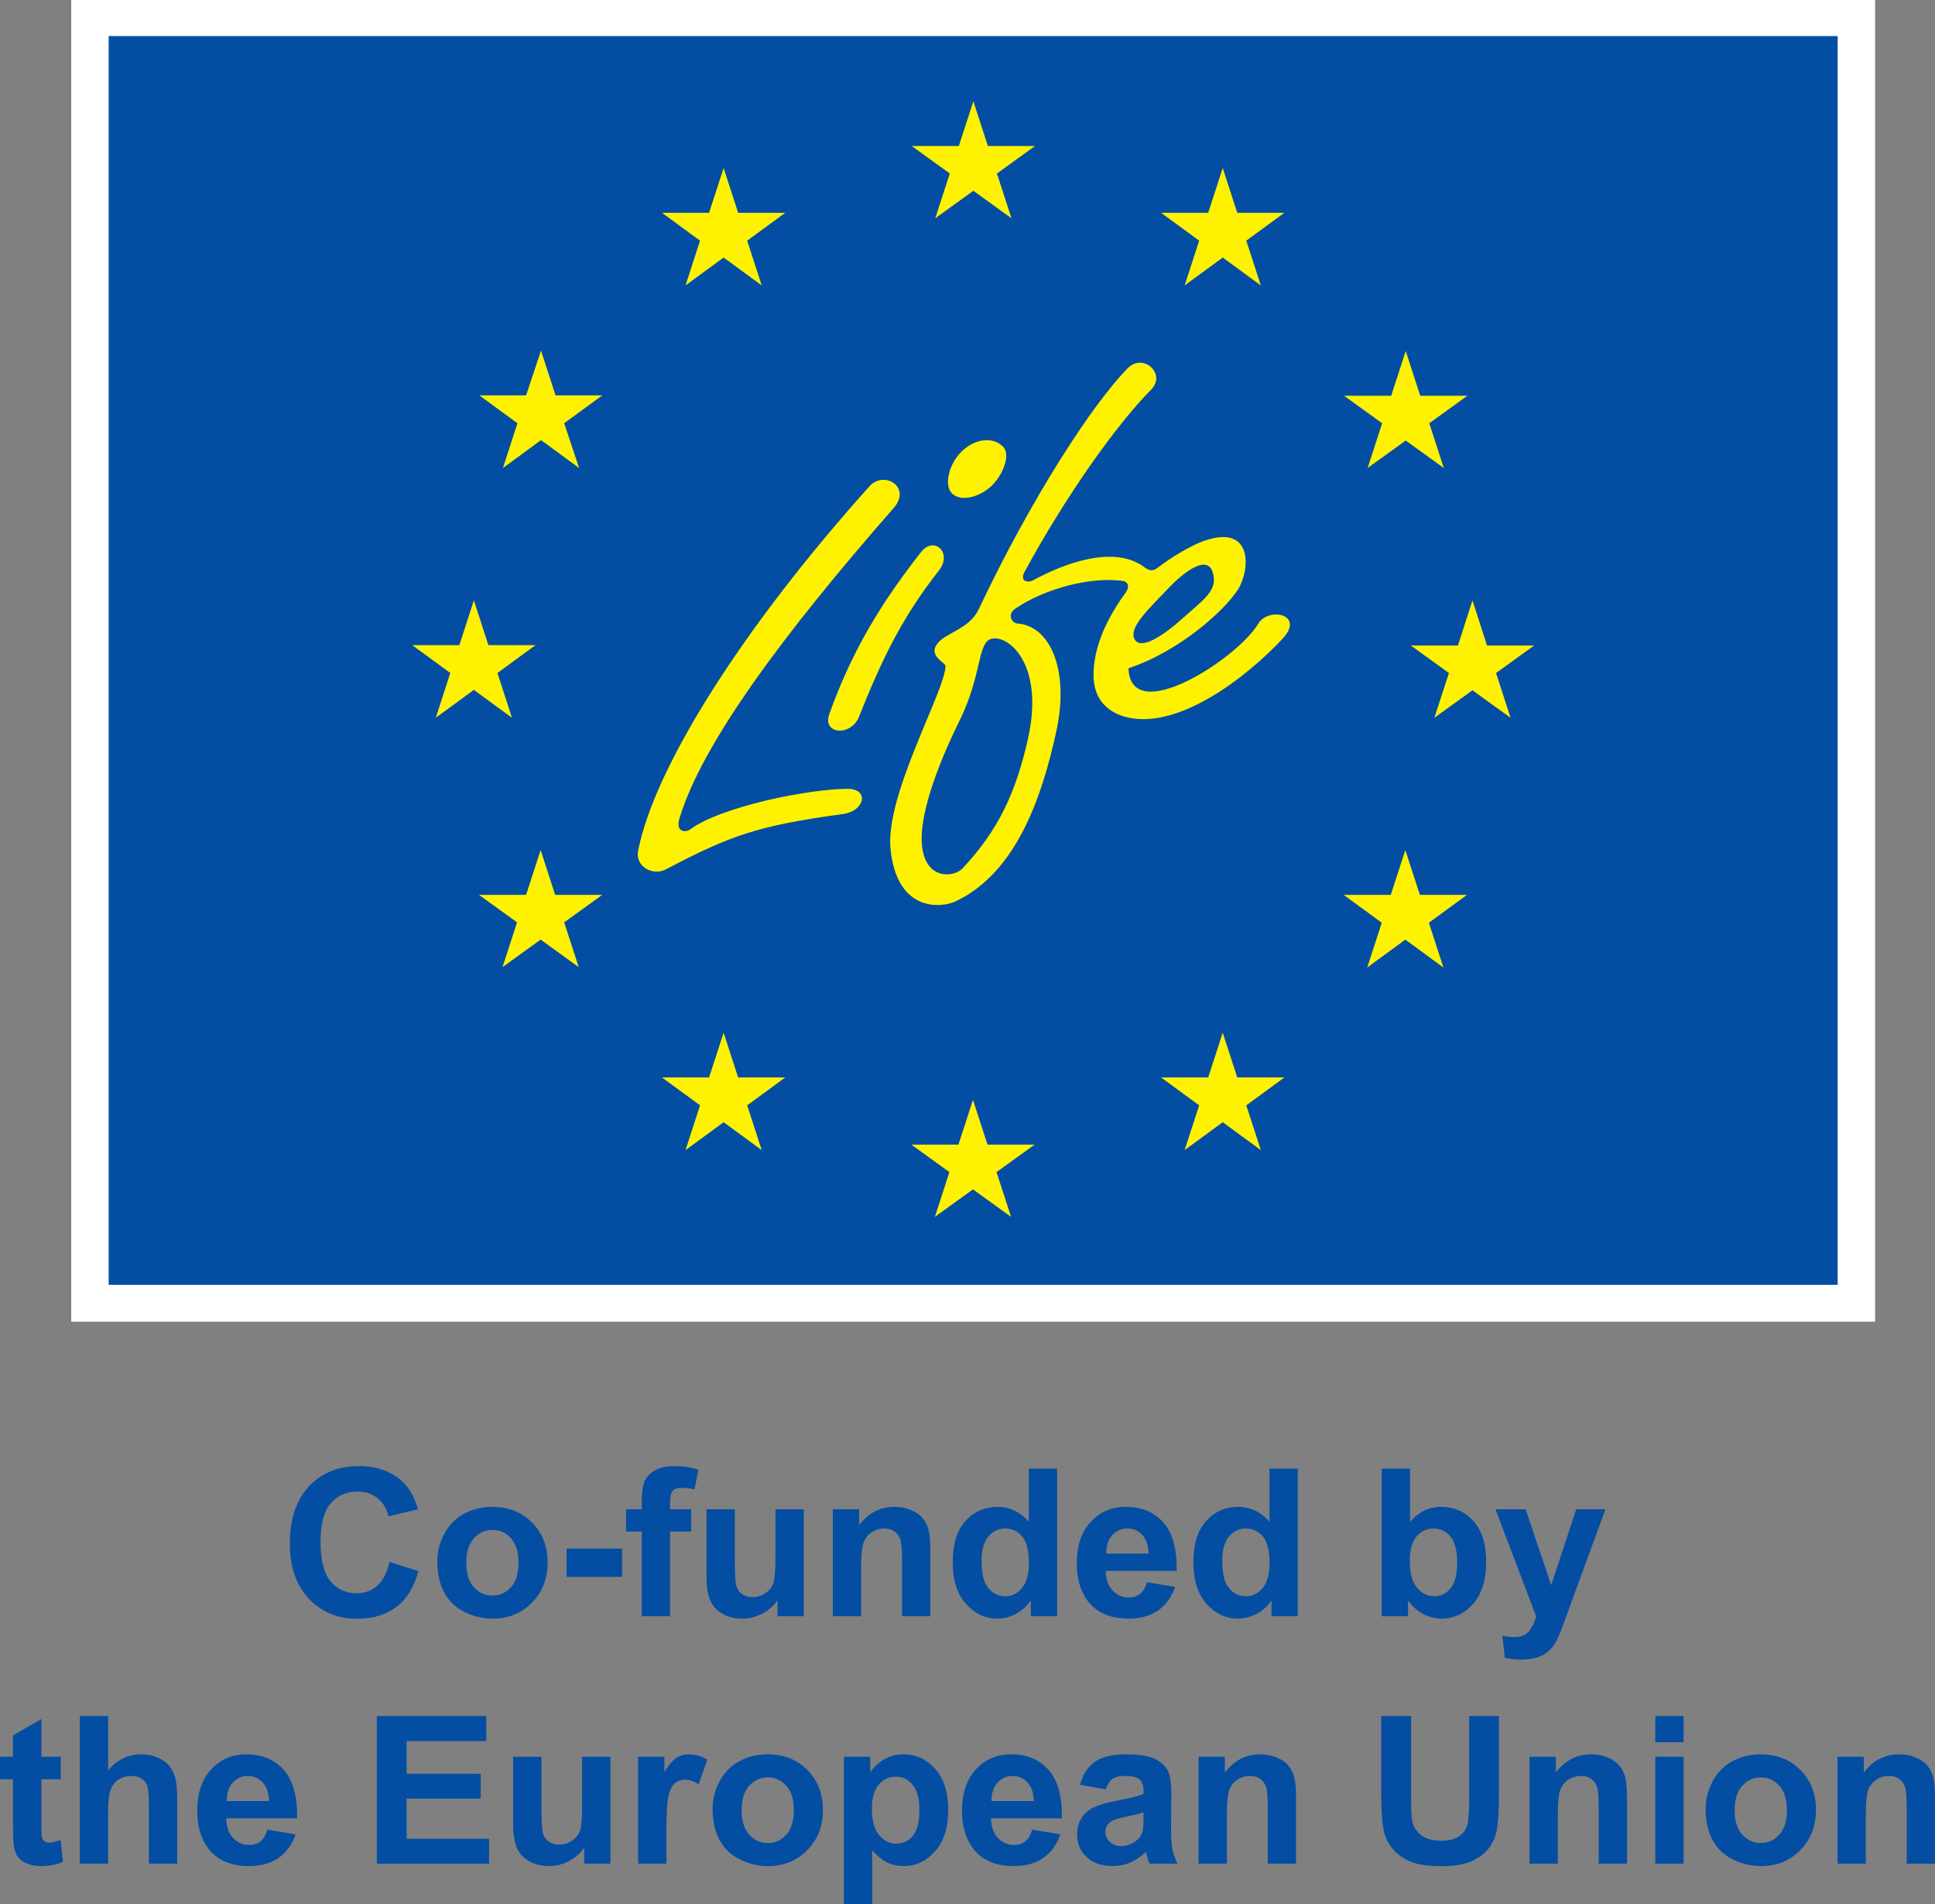 <?xml version="1.0" encoding="UTF-8"?><svg id="Layer_1" xmlns="http://www.w3.org/2000/svg" viewBox="0 0 197.052 193.935"><rect x="0" y="0" width="197.052" height="193.935" fill="#808080" stroke="none"/><defs><style>.cls-1{fill:#fff;}.cls-2{fill:#fff200;}.cls-2,.cls-3{fill-rule:evenodd;}.cls-4,.cls-3{fill:#034ea2;}</style></defs><g><path class="cls-4" d="m39.67,159.065l2.942.934c-.451,1.641-1.201,2.859-2.251,3.655-1.049.797-2.381,1.194-3.994,1.194-1.996,0-3.637-.682-4.922-2.045-1.285-1.364-1.928-3.229-1.928-5.594,0-2.502.646-4.445,1.938-5.829,1.292-1.385,2.99-2.077,5.097-2.077,1.838,0,3.332.544,4.48,1.631.684.643,1.196,1.565,1.538,2.769l-3.005.718c-.178-.779-.548-1.395-1.112-1.846-.563-.451-1.249-.677-2.056-.677-1.114,0-2.019.399-2.712,1.2-.694.799-1.041,2.095-1.041,3.886,0,1.9.342,3.254,1.025,4.061s1.572,1.21,2.666,1.21c.807,0,1.5-.256,2.081-.77.581-.512.998-1.318,1.252-2.42Z"/><path class="cls-4" d="m44.53,158.994c0-.957.235-1.883.708-2.778.471-.896,1.14-1.58,2.004-2.051.865-.473,1.83-.708,2.896-.708,1.647,0,2.998.535,4.051,1.604,1.053,1.07,1.579,2.422,1.579,4.056,0,1.647-.531,3.013-1.595,4.097-1.062,1.083-2.401,1.625-4.014,1.625-.999,0-1.95-.226-2.856-.677-.905-.451-1.595-1.112-2.065-1.984-.473-.871-.708-1.933-.708-3.184Zm2.953.153c0,1.081.257,1.908.769,2.482.514.574,1.146.861,1.897.861s1.383-.287,1.892-.861c.51-.574.764-1.408.764-2.502,0-1.066-.254-1.887-.764-2.461-.509-.574-1.14-.861-1.892-.861s-1.384.287-1.897.861c-.512.574-.769,1.401-.769,2.48Z"/><path class="cls-4" d="m57.696,160.583v-2.881h5.66v2.881h-5.66Z"/><path class="cls-4" d="m63.756,153.703h1.6v-.82c0-.916.098-1.6.292-2.051.195-.451.554-.818,1.077-1.103.522-.283,1.184-.426,1.984-.426.82,0,1.623.123,2.409.369l-.39,2.01c-.458-.108-.899-.164-1.322-.164-.418,0-.717.098-.897.293-.182.194-.272.568-.272,1.123v.769h2.154v2.267h-2.154v8.623h-2.881v-8.623h-1.6v-2.267Z"/><path class="cls-4" d="m79.178,164.592v-1.631c-.396.582-.918,1.04-1.563,1.375-.646.334-1.328.502-2.046.502-.731,0-1.388-.161-1.969-.482-.581-.32-1.002-.771-1.261-1.354-.261-.58-.391-1.384-.391-2.409v-6.891h2.882v5.004c0,1.531.053,2.47.159,2.814.105.346.299.619.579.82.28.202.636.303,1.066.303.492,0,.933-.135,1.323-.405.389-.27.656-.604.799-1.005.145-.399.216-1.379.216-2.938v-4.594h2.882v10.89h-2.677Z"/><path class="cls-4" d="m94.742,164.592h-2.881v-5.558c0-1.176-.062-1.937-.185-2.281-.123-.346-.323-.613-.6-.806-.277-.19-.61-.287-1-.287-.499,0-.947.138-1.343.41-.397.274-.669.637-.815,1.088-.147.451-.221,1.285-.221,2.502v4.932h-2.882v-10.89h2.677v1.6c.95-1.23,2.146-1.846,3.589-1.846.636,0,1.217.114,1.743.344.526.229.925.521,1.194.876.271.356.458.76.564,1.211.105.451.158,1.097.158,1.938v6.768Z"/><path class="cls-4" d="m107.652,164.592h-2.676v-1.6c-.444.622-.969,1.085-1.574,1.39-.604.304-1.215.456-1.83.456-1.251,0-2.322-.504-3.215-1.513-.892-1.008-1.338-2.415-1.338-4.22,0-1.846.434-3.248,1.303-4.209.867-.96,1.965-1.44,3.291-1.44,1.217,0,2.27.506,3.158,1.518v-5.414h2.881v15.032Zm-7.689-5.681c0,1.162.16,2.003.481,2.522.465.752,1.114,1.128,1.948,1.128.663,0,1.227-.282,1.691-.846.465-.564.697-1.406.697-2.528,0-1.25-.225-2.151-.676-2.701-.451-.551-1.029-.826-1.733-.826-.684,0-1.256.272-1.718.815-.461.544-.691,1.355-.691,2.436Z"/><path class="cls-4" d="m116.8,161.126l2.871.481c-.369,1.054-.952,1.854-1.748,2.405-.797.55-1.793.825-2.989.825-1.894,0-3.295-.618-4.204-1.855-.718-.991-1.077-2.242-1.077-3.754,0-1.805.473-3.218,1.416-4.239.943-1.022,2.136-1.533,3.578-1.533,1.62,0,2.898.535,3.835,1.604.937,1.07,1.384,2.709,1.343,4.917h-7.219c.021.854.253,1.52.697,1.994.444.476.998.713,1.662.713.451,0,.83-.123,1.138-.369s.54-.643.697-1.189Zm.164-2.912c-.021-.834-.235-1.468-.646-1.902-.41-.434-.91-.651-1.498-.651-.629,0-1.148.229-1.559.688s-.611,1.08-.604,1.866h4.307Z"/><path class="cls-4" d="m132.159,164.592h-2.676v-1.6c-.444.622-.969,1.085-1.574,1.39-.604.304-1.215.456-1.83.456-1.251,0-2.322-.504-3.215-1.513-.892-1.008-1.338-2.415-1.338-4.22,0-1.846.434-3.248,1.303-4.209.867-.96,1.965-1.44,3.291-1.44,1.217,0,2.27.506,3.158,1.518v-5.414h2.881v15.032Zm-7.689-5.681c0,1.162.16,2.003.481,2.522.465.752,1.114,1.128,1.948,1.128.663,0,1.227-.282,1.691-.846.465-.564.697-1.406.697-2.528,0-1.25-.225-2.151-.676-2.701-.451-.551-1.029-.826-1.733-.826-.684,0-1.256.272-1.718.815-.461.544-.691,1.355-.691,2.436Z"/><path class="cls-4" d="m140.712,164.592v-15.032h2.881v5.414c.889-1.012,1.941-1.518,3.158-1.518,1.326,0,2.423.48,3.291,1.44.868.961,1.303,2.34,1.303,4.138,0,1.859-.442,3.292-1.328,4.296-.885,1.006-1.96,1.508-3.225,1.508-.622,0-1.235-.155-1.841-.467-.604-.311-1.126-.771-1.563-1.379v1.6h-2.676Zm2.86-5.681c0,1.128.178,1.962.533,2.502.499.766,1.162,1.148,1.989,1.148.636,0,1.178-.271,1.625-.815.448-.543.672-1.399.672-2.568,0-1.244-.226-2.142-.677-2.691-.451-.551-1.029-.826-1.733-.826-.69,0-1.265.269-1.723.806-.458.536-.687,1.352-.687,2.445Z"/><path class="cls-4" d="m152.298,153.703h3.065l2.605,7.731,2.543-7.731h2.983l-3.845,10.479-.688,1.896c-.253.637-.494,1.121-.723,1.457-.229.334-.492.606-.79.814-.297.209-.663.371-1.097.487-.435.116-.925.175-1.472.175-.554,0-1.097-.059-1.63-.175l-.257-2.256c.451.089.857.134,1.22.134.67,0,1.166-.197,1.487-.59.321-.394.567-.895.738-1.502l-4.143-10.921Z"/><path class="cls-4" d="m6.183,178.903v2.297h-1.969v4.389c0,.889.019,1.406.057,1.554.037.146.123.269.256.363.134.097.296.145.487.145.267,0,.652-.093,1.158-.277l.246,2.235c-.67.287-1.429.431-2.275.431-.521,0-.988-.087-1.405-.262-.417-.174-.723-.399-.918-.677-.194-.276-.33-.651-.405-1.122-.061-.335-.092-1.012-.092-2.031v-4.747H0v-2.297h1.322v-2.163l2.892-1.682v3.845h1.969Z"/><path class="cls-4" d="m11.012,174.76v5.526c.929-1.086,2.04-1.63,3.332-1.63.663,0,1.262.123,1.795.369s.935.561,1.204.943c.271.383.455.807.554,1.271.1.465.148,1.187.148,2.163v6.389h-2.881v-5.752c0-1.142-.055-1.867-.164-2.174-.109-.309-.303-.553-.579-.733-.277-.182-.624-.272-1.041-.272-.479,0-.906.117-1.282.35s-.65.582-.825,1.051c-.174.468-.261,1.16-.261,2.076v5.455h-2.882v-15.032h2.882Z"/><path class="cls-4" d="m27.231,186.327l2.871.481c-.369,1.054-.952,1.854-1.748,2.405-.797.55-1.793.825-2.989.825-1.894,0-3.295-.618-4.204-1.855-.718-.991-1.077-2.242-1.077-3.754,0-1.805.473-3.218,1.416-4.239.943-1.022,2.136-1.533,3.578-1.533,1.62,0,2.898.535,3.835,1.604.937,1.07,1.384,2.709,1.343,4.917h-7.219c.021.854.253,1.52.697,1.994.444.476.998.713,1.662.713.451,0,.83-.123,1.138-.369s.54-.643.697-1.189Zm.164-2.912c-.021-.834-.235-1.468-.646-1.902-.41-.434-.91-.651-1.498-.651-.629,0-1.148.229-1.559.688s-.611,1.08-.604,1.866h4.307Z"/><path class="cls-4" d="m38.375,189.792v-15.032h11.146v2.543h-8.111v3.333h7.547v2.532h-7.547v4.091h8.398v2.533h-11.434Z"/><path class="cls-4" d="m59.487,189.792v-1.631c-.396.582-.918,1.04-1.563,1.375-.646.334-1.328.502-2.046.502-.731,0-1.388-.161-1.969-.482-.581-.32-1.002-.771-1.261-1.354-.261-.58-.391-1.384-.391-2.409v-6.891h2.882v5.004c0,1.531.053,2.47.159,2.814.105.346.299.619.579.82.28.202.636.303,1.066.303.492,0,.933-.135,1.323-.405.389-.27.656-.604.799-1.005.145-.399.216-1.379.216-2.938v-4.594h2.882v10.89h-2.677Z"/><path class="cls-4" d="m67.864,189.792h-2.881v-10.89h2.676v1.548c.458-.73.87-1.213,1.235-1.445.366-.232.781-.349,1.246-.349.656,0,1.288.182,1.897.544l-.893,2.512c-.485-.314-.937-.472-1.354-.472-.403,0-.745.111-1.025.333-.28.223-.501.624-.661,1.205-.161.581-.241,1.798-.241,3.65v3.363Z"/><path class="cls-4" d="m72.569,184.194c0-.957.235-1.883.708-2.778.471-.896,1.14-1.58,2.004-2.051.865-.473,1.83-.708,2.896-.708,1.647,0,2.998.535,4.051,1.604,1.053,1.07,1.579,2.422,1.579,4.056,0,1.647-.531,3.013-1.595,4.097-1.062,1.083-2.401,1.625-4.014,1.625-.999,0-1.95-.226-2.856-.677-.905-.451-1.595-1.112-2.065-1.984-.473-.871-.708-1.933-.708-3.184Zm2.953.153c0,1.081.257,1.908.769,2.482.514.574,1.146.861,1.897.861s1.383-.287,1.892-.861c.51-.574.764-1.408.764-2.502,0-1.066-.254-1.887-.764-2.461-.509-.574-1.14-.861-1.892-.861s-1.384.287-1.897.861c-.512.574-.769,1.401-.769,2.48Z"/><path class="cls-4" d="m85.94,178.903h2.686v1.6c.35-.547.82-.991,1.416-1.333.594-.342,1.254-.513,1.979-.513,1.265,0,2.338.496,3.22,1.487s1.323,2.372,1.323,4.143c0,1.818-.445,3.231-1.334,4.239-.889,1.009-1.965,1.513-3.229,1.513-.602,0-1.146-.12-1.636-.359-.488-.238-1.003-.648-1.543-1.23v5.486h-2.881v-15.032Zm2.85,5.261c0,1.224.243,2.127.729,2.712.485.584,1.076.876,1.773.876.67,0,1.228-.268,1.672-.805.444-.536.666-1.416.666-2.641,0-1.141-.229-1.988-.687-2.543-.458-.553-1.025-.83-1.702-.83-.704,0-1.289.271-1.754.815-.465.543-.697,1.349-.697,2.415Z"/><path class="cls-4" d="m105.113,186.327l2.871.481c-.369,1.054-.952,1.854-1.748,2.405-.797.55-1.793.825-2.989.825-1.894,0-3.295-.618-4.204-1.855-.718-.991-1.077-2.242-1.077-3.754,0-1.805.473-3.218,1.416-4.239.943-1.022,2.136-1.533,3.578-1.533,1.62,0,2.898.535,3.835,1.604.937,1.07,1.384,2.709,1.343,4.917h-7.219c.021.854.253,1.52.697,1.994.444.476.998.713,1.662.713.451,0,.83-.123,1.138-.369s.54-.643.697-1.189Zm.164-2.912c-.021-.834-.235-1.468-.646-1.902-.41-.434-.91-.651-1.498-.651-.629,0-1.148.229-1.559.688s-.611,1.08-.604,1.866h4.307Z"/><path class="cls-4" d="m112.598,182.225l-2.614-.472c.294-1.053.8-1.832,1.518-2.338s1.784-.759,3.199-.759c1.285,0,2.242.152,2.871.456.629.305,1.071.69,1.328,1.159.256.468.384,1.327.384,2.579l-.03,3.363c0,.957.046,1.662.139,2.117.092.454.265.941.518,1.461h-2.851c-.075-.191-.168-.475-.277-.852-.048-.17-.082-.283-.102-.338-.492.479-1.02.838-1.58,1.076-.561.239-1.158.359-1.794.359-1.121,0-2.005-.304-2.65-.912-.646-.608-.97-1.378-.97-2.308,0-.615.147-1.164.441-1.646.294-.482.706-.852,1.235-1.107.53-.257,1.294-.48,2.292-.672,1.347-.253,2.279-.488,2.799-.707v-.287c0-.555-.137-.949-.41-1.185-.273-.236-.789-.354-1.548-.354-.513,0-.913.102-1.2.303-.287.202-.52.556-.697,1.062Zm3.855,2.338c-.369.123-.953.271-1.753.44-.8.172-1.323.339-1.569.503-.376.267-.563.604-.563,1.015,0,.404.15.753.451,1.047s.684.44,1.148.44c.52,0,1.015-.171,1.487-.513.348-.26.577-.577.687-.953.075-.246.112-.715.112-1.405v-.574Z"/><path class="cls-4" d="m131.986,189.792h-2.881v-5.558c0-1.176-.062-1.937-.185-2.281-.123-.346-.323-.613-.6-.806-.277-.19-.61-.287-1-.287-.499,0-.947.138-1.343.41-.397.274-.669.637-.815,1.088-.147.451-.221,1.285-.221,2.502v4.932h-2.882v-10.89h2.677v1.6c.95-1.23,2.146-1.846,3.589-1.846.636,0,1.217.114,1.743.344.526.229.925.521,1.194.876.271.356.458.76.564,1.211.105.451.158,1.097.158,1.938v6.768Z"/><path class="cls-4" d="m140.66,174.76h3.035v8.142c0,1.292.037,2.13.112,2.512.13.615.439,1.109.928,1.482.489.372,1.157.559,2.005.559.861,0,1.511-.176,1.948-.528.438-.352.7-.784.79-1.297.088-.513.133-1.364.133-2.554v-8.315h3.035v7.896c0,1.805-.082,3.08-.246,3.824-.164.746-.467,1.375-.907,1.887-.441.514-1.03.922-1.769,1.226-.738.305-1.703.456-2.893.456-1.436,0-2.523-.165-3.266-.497-.741-.331-1.328-.762-1.758-1.292-.432-.529-.715-1.085-.852-1.666-.198-.861-.297-2.133-.297-3.814v-8.019Z"/><path class="cls-4" d="m165.688,189.792h-2.881v-5.558c0-1.176-.062-1.937-.185-2.281-.123-.346-.323-.613-.6-.806-.277-.19-.61-.287-1-.287-.499,0-.947.138-1.343.41-.397.274-.669.637-.815,1.088-.147.451-.221,1.285-.221,2.502v4.932h-2.882v-10.89h2.677v1.6c.95-1.23,2.146-1.846,3.589-1.846.636,0,1.217.114,1.743.344.526.229.925.521,1.194.876.271.356.458.76.564,1.211.105.451.158,1.097.158,1.938v6.768Z"/><path class="cls-4" d="m168.569,177.426v-2.666h2.881v2.666h-2.881Zm0,12.366v-10.89h2.881v10.89h-2.881Z"/><path class="cls-4" d="m173.695,184.194c0-.957.235-1.883.708-2.778.471-.896,1.14-1.58,2.004-2.051.865-.473,1.83-.708,2.896-.708,1.647,0,2.998.535,4.051,1.604,1.053,1.07,1.579,2.422,1.579,4.056,0,1.647-.531,3.013-1.595,4.097-1.062,1.083-2.401,1.625-4.014,1.625-.999,0-1.95-.226-2.856-.677-.905-.451-1.595-1.112-2.065-1.984-.473-.871-.708-1.933-.708-3.184Zm2.953.153c0,1.081.257,1.908.769,2.482.514.574,1.146.861,1.897.861s1.383-.287,1.892-.861c.51-.574.764-1.408.764-2.502,0-1.066-.254-1.887-.764-2.461-.509-.574-1.14-.861-1.892-.861s-1.384.287-1.897.861c-.512.574-.769,1.401-.769,2.48Z"/><path class="cls-4" d="m197.052,189.792h-2.881v-5.558c0-1.176-.062-1.937-.185-2.281-.123-.346-.323-.613-.6-.806-.277-.19-.61-.287-1-.287-.499,0-.947.138-1.343.41-.397.274-.669.637-.815,1.088-.147.451-.221,1.285-.221,2.502v4.932h-2.882v-10.89h2.677v1.6c.95-1.23,2.146-1.846,3.589-1.846.636,0,1.217.114,1.743.344.526.229.925.521,1.194.876.271.356.458.76.564,1.211.105.451.158,1.097.158,1.938v6.768Z"/></g><g><rect class="cls-1" x="7.254" width="183.698" height="134.599"/><g><polygon class="cls-3" points="11.066 3.673 187.141 3.673 187.141 130.84 11.066 130.84 11.066 3.673 11.066 3.673"/><polygon class="cls-2" points="58.973 47.661 55.094 44.822 51.216 47.661 52.695 43.103 48.816 40.264 53.575 40.264 55.094 35.705 56.574 40.264 61.333 40.264 57.454 43.103 58.973 47.661 58.973 47.661"/><polygon class="cls-2" points="77.569 29.066 73.69 26.227 69.811 29.066 71.29 24.508 67.412 21.668 72.21 21.668 73.69 17.11 75.169 21.668 79.968 21.668 76.09 24.508 77.569 29.066 77.569 29.066"/><polygon class="cls-2" points="103.002 22.228 99.123 19.429 95.244 22.228 96.724 17.669 92.845 14.87 97.644 14.87 99.123 10.311 100.603 14.87 105.401 14.87 101.523 17.669 103.002 22.228 103.002 22.228"/><polygon class="cls-2" points="128.396 29.066 124.517 26.227 120.638 29.066 122.118 24.508 118.239 21.668 123.037 21.668 124.517 17.11 125.996 21.668 130.795 21.668 126.916 24.508 128.396 29.066 128.396 29.066"/><polygon class="cls-2" points="147.031 47.661 143.152 44.863 139.273 47.661 140.753 43.103 136.873 40.304 141.673 40.304 143.152 35.745 144.632 40.304 149.431 40.304 145.551 43.103 147.031 47.661 147.031 47.661"/><polygon class="cls-2" points="153.829 73.096 149.95 70.296 146.072 73.096 147.551 68.537 143.672 65.737 148.471 65.737 149.95 61.138 151.43 65.737 156.229 65.737 152.35 68.537 153.829 73.096 153.829 73.096"/><polygon class="cls-2" points="146.991 98.529 143.112 95.69 139.233 98.529 140.713 93.97 136.834 91.131 141.632 91.131 143.112 86.572 144.592 91.131 149.39 91.131 145.512 93.97 146.991 98.529 146.991 98.529"/><polygon class="cls-2" points="128.396 117.124 124.517 114.285 120.638 117.124 122.118 112.565 118.239 109.726 123.037 109.726 124.517 105.167 125.996 109.726 130.795 109.726 126.916 112.565 128.396 117.124 128.396 117.124"/><polygon class="cls-2" points="102.962 123.922 99.083 121.123 95.204 123.922 96.684 119.364 92.805 116.564 97.604 116.564 99.083 112.005 100.563 116.564 105.362 116.564 101.483 119.364 102.962 123.922 102.962 123.922"/><polygon class="cls-2" points="77.569 117.124 73.69 114.285 69.811 117.124 71.29 112.565 67.412 109.726 72.21 109.726 73.69 105.167 75.169 109.726 79.968 109.726 76.09 112.565 77.569 117.124 77.569 117.124"/><polygon class="cls-2" points="58.934 98.489 55.055 95.69 51.175 98.489 52.655 93.93 48.776 91.131 53.575 91.131 55.055 86.572 56.534 91.131 61.333 91.131 57.454 93.93 58.934 98.489 58.934 98.489"/><polygon class="cls-2" points="52.135 73.096 48.256 70.256 44.377 73.096 45.857 68.537 41.978 65.697 46.777 65.697 48.256 61.138 49.736 65.697 54.535 65.697 50.656 68.537 52.135 73.096 52.135 73.096"/><path class="cls-2" d="m91.005,51.74c-11.357,12.957-19.515,24.034-21.795,31.552-.36,1.16.2,1.52.92,1.28,3.239-2.479,12.397-4.238,16.196-4.238,2.2,0,1.76,2.239-.44,2.559-8.798,1.2-11.517,2.2-18.075,5.639-1.359.72-3.119-.32-2.839-1.84,1.68-8.678,10.917-23.074,23.554-37.15,1.48-1.68,4.359.04,2.479,2.199h0Z"/><path class="cls-2" d="m95.644,58.059c-3.639,4.639-5.718,8.758-8.158,14.917-.8,2.039-3.759,1.839-3.039-.241,2.399-6.718,5.479-11.557,9.318-16.476,1.36-1.76,3.239.04,1.879,1.8h0Z"/><path class="cls-2" d="m97.964,45.942c1.159-1.12,2.999-1.599,4.159-.48.799.76.12,2.759-1.12,3.999-1.32,1.24-3.199,1.639-4.039.8-.88-.8-.32-3.079 1-4.319h0Z"/><path class="cls-2" d="m115.52,65.058c-.52-1.12,1.159-2.76,3.359-5.039,1.879-1.999,4.038-3.439,4.598-1.8.64,1.88-.919,2.839-2.959,4.679-2.04,1.84-4.399,3.399-4.998,2.16h0Zm-14.357-.04c-1.679.12-1.04,3.479-3.439,8.358-2.479,4.999-4.119,9.878-3.839,12.677.36,3.719,3.359,3.239,4.119,2.399,3.679-3.919,5.439-7.718,6.678-13.197,1.64-7.278-1.679-10.397-3.519-10.237h0Zm13.317-5.839c-3.399-.52-8.158.8-11.077,2.799-.88.6-.36,1.48.2,1.52,3.239.2,5.318,4.559,3.998,10.837-1.519,7.038-4.159,14.517-10.237,17.436-1.48.72-6.039,1.16-6.678-5.319-.56-5.519,5.599-16.155,5.599-18.635,0-.36-1.96-1.08-.68-2.44.88-.959,3.119-1.399,4.039-3.279,5.358-11.357,11.637-20.995,15.196-24.594,1.56-1.6,3.959.56,2.4,2.159-3.599,3.639-8.758,10.917-12.957,18.675-.4.88.4,1.04.92.76,3.239-1.759,8.277-3.639,11.357-1.319.52.36.84.44,1.44-.04,1.359-1.039,3.239-2.159,4.559-2.639,5.159-1.84,4.719,3.039,3.519,4.919-1.4,2.199-5.999,6.318-11.157,8.038.2,6.078,11.117-1,13.197-4.519,1.04-1.76,4.799-1,2.519,1.48-3.559,3.839-10.838,9.597-16.276,7.918-1.84-.6-2.999-1.96-2.999-4.199,0-2.959,1.44-5.878,3.28-8.397.319-.48.36-.92-.16-1.159h0Z"/></g></g></svg>